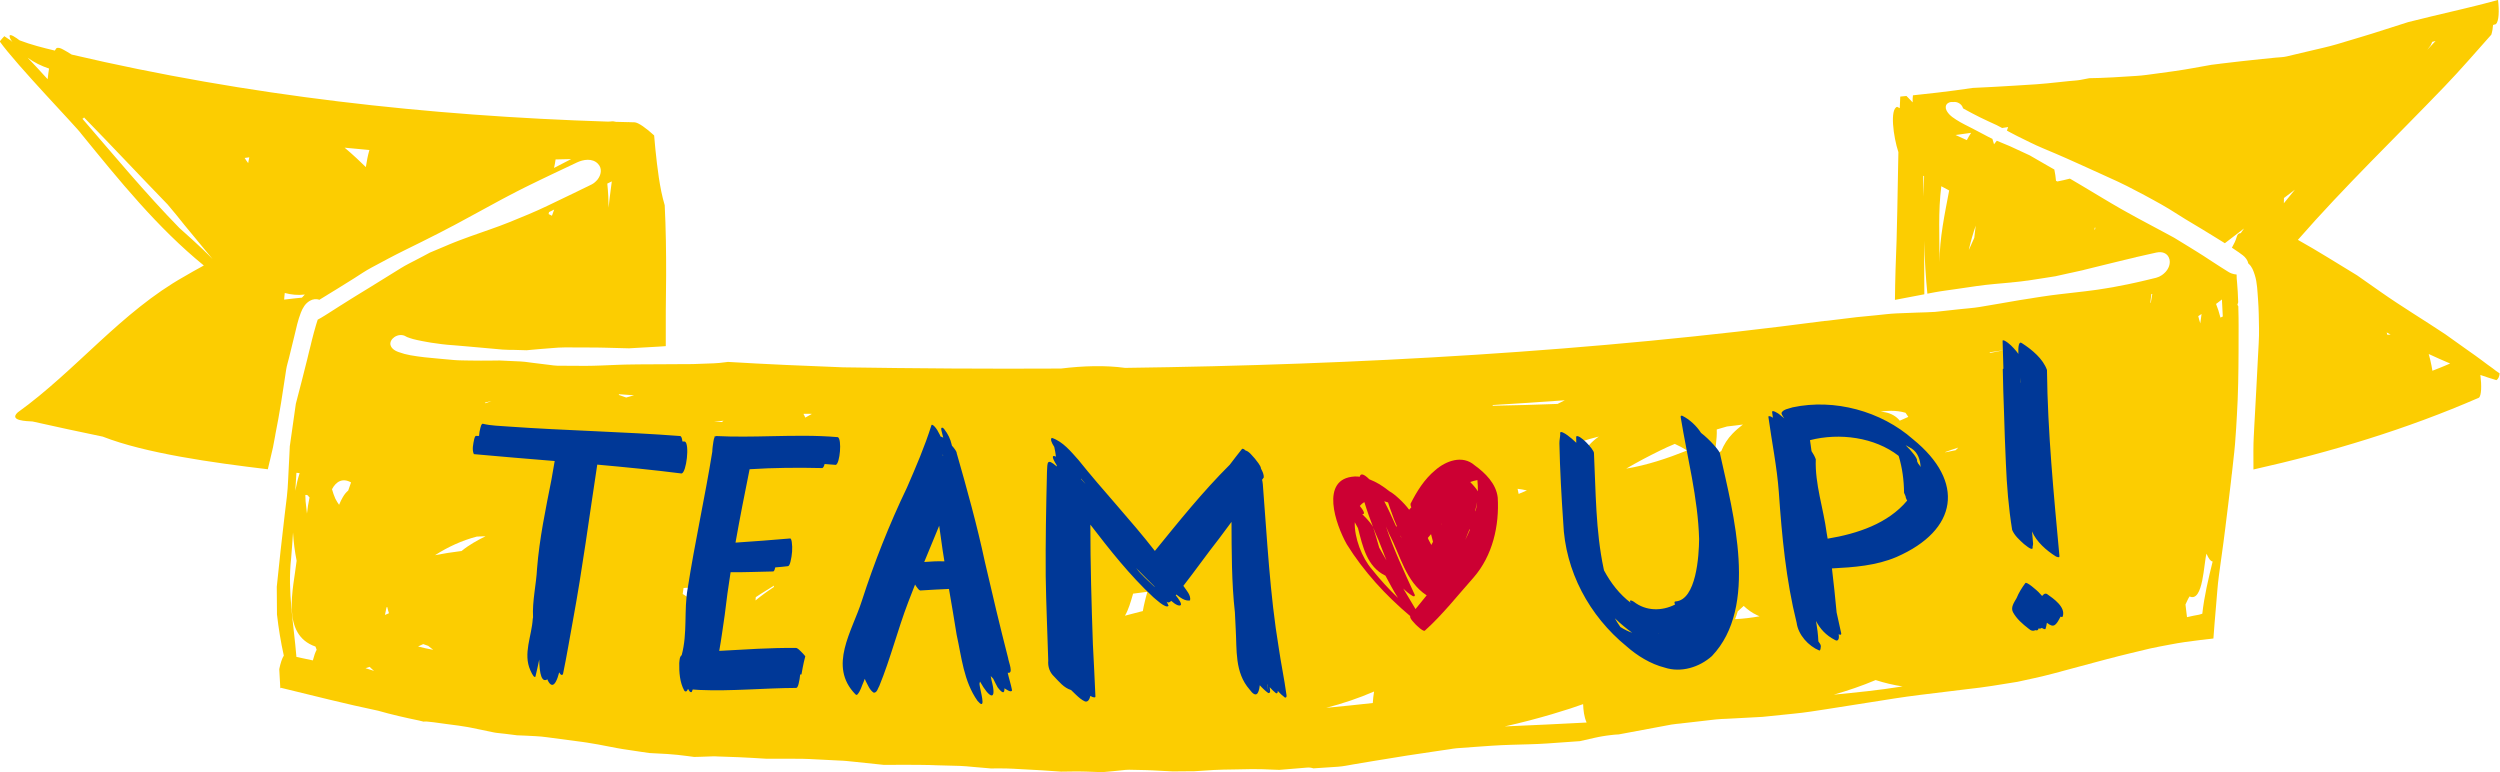 <?xml version="1.0" encoding="UTF-8"?>
<!DOCTYPE svg PUBLIC '-//W3C//DTD SVG 1.0//EN'
          'http://www.w3.org/TR/2001/REC-SVG-20010904/DTD/svg10.dtd'>
<svg height="152.4" preserveAspectRatio="xMidYMid meet" version="1.0" viewBox="0.3 0.2 493.3 152.4" width="493.3" xmlns="http://www.w3.org/2000/svg" xmlns:xlink="http://www.w3.org/1999/xlink" zoomAndPan="magnify"
><g id="change1_1"
  ><path d="M411.13,53.6L411.13,53.6c-0.03,0.01-0.07,0.02-0.1,0.03C411.06,53.62,411.1,53.61,411.13,53.6z M493.53,73.88c-0.07,0.63-0.26,1.11-0.64,1.33c-1.06-0.31-2.11-0.66-3.16-1.02c0.26,2.03,0.22,4.11-0.3,4.49 c-14.3,6.23-29.28,10.75-44.48,14.16c-0.01-1.23-0.01-2.46-0.01-3.7c0-0.5,0.01-1,0.02-1.5c0.01-0.41,0.02-0.82,0.05-1.23 c0.03-0.86,0.08-1.72,0.13-2.58c0.02-0.28,0.03-0.56,0.05-0.84c0.2-4.04,0.46-8.08,0.64-12.13c0.09-1.96,0.26-3.94,0.22-5.9 c-0.03-1.88-0.05-3.76-0.19-5.64c-0.13-1.6-0.15-3.32-0.65-4.87c-0.27-0.82-0.52-1.59-1.18-2.18c-0.03-0.02-0.05-0.05-0.08-0.06 c-0.13-0.65-0.58-1.25-1.1-1.64c-0.3-0.23-0.59-0.45-0.9-0.66c0.01,0.01,0.02,0.02,0.02,0.02c-0.42-0.29-0.84-0.58-1.27-0.86 c0.39-0.7,0.76-1.4,0.96-2.16c0.14-0.53,0.42-0.71,0.78-0.7c0.22-0.31,0.44-0.62,0.66-0.93c-1.27,0.95-2.52,1.94-3.79,2.91 c-1.47-0.93-2.97-1.82-4.45-2.74c-1.11-0.69-2.26-1.33-3.38-2.03c-1.06-0.66-2.12-1.33-3.18-1.99c-1.05-0.66-2.15-1.23-3.23-1.84 c-1.1-0.62-2.23-1.2-3.36-1.79c-1.14-0.59-2.27-1.2-3.44-1.73c-0.14-0.06-0.27-0.13-0.41-0.19c-0.29-0.13-0.57-0.26-0.86-0.39 c-0.3-0.14-0.61-0.27-0.92-0.42c-0.42-0.19-0.83-0.38-1.25-0.57c-0.36-0.16-0.71-0.32-1.07-0.49c-0.09-0.03-0.17-0.07-0.26-0.11 c-0.54-0.25-1.07-0.49-1.6-0.73c-0.63-0.29-1.27-0.58-1.91-0.86c-0.7-0.31-1.39-0.63-2.1-0.94c-1.37-0.62-2.78-1.19-4.16-1.78 c-0.14-0.06-0.28-0.12-0.42-0.18c-0.33-0.14-0.66-0.29-0.98-0.43c-0.07-0.03-0.14-0.06-0.21-0.09c-0.1-0.05-0.19-0.09-0.29-0.14 c-0.3-0.14-0.59-0.28-0.89-0.42c-0.86-0.43-1.74-0.84-2.6-1.28c-0.26-0.13-0.53-0.27-0.79-0.41c-0.32-0.17-0.65-0.34-0.97-0.51 c0,0,0.01,0,0.01-0.01c-0.1-0.05-0.19-0.1-0.29-0.15c0.09-0.24,0.17-0.47,0.25-0.7c-0.39,0.07-0.79,0.13-1.19,0.19 c-0.35-0.19-0.7-0.39-1.06-0.56c-1.09-0.5-2.19-1-3.27-1.53c-1.07-0.53-2.11-1.08-3.16-1.66c-0.07-0.05-0.15-0.09-0.23-0.14 c-0.02-0.07-0.04-0.14-0.07-0.22c-0.29-0.67-1.07-1.11-1.79-1.02c-0.03,0.01-0.07,0.01-0.1,0.01c-0.34-0.04-0.68,0-0.97,0.19 c-0.03,0.02-0.05,0.03-0.08,0.05c-0.43,0.3-0.49,0.87-0.28,1.33c0.04,0.09,0.09,0.18,0.14,0.27c0.26,0.44,0.64,0.81,1.06,1.13 c0.23,0.18,0.49,0.35,0.73,0.5c1.07,0.7,2.26,1.24,3.39,1.83c0.02,0.01,0.05,0.03,0.07,0.04c0.32,0.17,0.63,0.33,0.95,0.5 c0.39,0.21,0.79,0.41,1.18,0.62c0.53,0.27,1.03,0.57,1.57,0.8c0.11,0.33,0.22,0.69,0.32,1.07c0.17-0.24,0.35-0.47,0.55-0.7 c0.39,0.17,0.78,0.33,1.17,0.49c0.43,0.18,0.87,0.36,1.3,0.54c0.08,0.03,0.15,0.06,0.23,0.1c1.27,0.59,2.54,1.18,3.8,1.76 c0.14,0.08,0.29,0.17,0.43,0.25c1.06,0.61,2.12,1.22,3.17,1.83c0.42,0.23,0.83,0.47,1.25,0.71c0.15,0.74,0.27,1.48,0.33,2.23 c0.09,0.05,0.18,0.09,0.27,0.13c0.83-0.16,1.65-0.35,2.46-0.56c0.03,0.02,0.06,0.03,0.09,0.05v-0.01c0.81,0.47,1.6,0.94,2.4,1.42 c1.34,0.79,2.66,1.59,3.99,2.39c0.57,0.35,1.15,0.69,1.73,1.03c0.58,0.34,1.16,0.68,1.74,1.01c0.41,0.23,0.81,0.46,1.21,0.68 c0.29,0.16,0.58,0.33,0.87,0.48c0.49,0.27,0.98,0.54,1.47,0.81c1.82,0.99,3.64,1.95,5.47,2.93c0.53,0.29,1.06,0.57,1.59,0.86 c0.14,0.09,0.27,0.17,0.41,0.25c0.7,0.43,1.4,0.86,2.11,1.29c0.21,0.13,0.42,0.26,0.62,0.38c0.46,0.27,0.91,0.56,1.37,0.85 c0.45,0.28,0.9,0.57,1.35,0.85c0.13,0.08,0.25,0.17,0.38,0.25c0.27,0.18,0.55,0.35,0.82,0.54c0.7,0.45,1.39,0.9,2.09,1.35 c0.06,0.03,0.11,0.07,0.17,0.11c0.02,0.01,0.05,0.02,0.07,0.04c0.33,0.21,0.65,0.42,0.98,0.62c0.07,0.05,0.14,0.09,0.21,0.13 c0.06,0.03,0.12,0.07,0.18,0.11c0.08,0.05,0.16,0.1,0.25,0.14c0.11,0.06,0.23,0.11,0.35,0.15c0.31,0.11,0.65,0.19,0.99,0.21 c-0.02,0.53,0.04,1.06,0.09,1.6c0.03,0.59,0.09,1.18,0.13,1.78c0.04,0.7,0.07,1.39,0.09,2.09c-0.05,0.16-0.1,0.33-0.15,0.5 c0.06,0.1,0.11,0.2,0.17,0.3c0.02,0.75,0.03,1.5,0.05,2.25c0.01,0.57,0.01,1.14,0.01,1.71c0.01,1.65,0,3.31-0.01,4.96 c-0.02,4.22-0.07,8.45-0.33,12.67c-0.05,0.81-0.09,1.6-0.14,2.41c0,0.01,0,0.02,0,0.02c-0.01,0.09-0.01,0.18-0.02,0.27 c-0.01,0.09-0.01,0.18-0.02,0.26c-0.01,0.11-0.01,0.21-0.02,0.32c-0.02,0.29-0.03,0.57-0.06,0.86c0,0.03,0,0.06-0.01,0.09 c0,0.05-0.01,0.1-0.01,0.15c-0.01,0.11-0.01,0.22-0.02,0.32c0,0.03,0,0.06-0.01,0.09c0,0.01,0,0.01,0,0.02 c-0.01,0.14-0.02,0.28-0.03,0.42c-0.01,0.14-0.02,0.29-0.03,0.42c-0.04,0.52-0.09,1.04-0.15,1.56c-0.04,0.36-0.08,0.71-0.12,1.07 c-0.07,0.64-0.14,1.29-0.21,1.92c-0.05,0.45-0.1,0.9-0.15,1.35h-0.01c-0.06,0.55-0.12,1.1-0.18,1.64c-0.17,1.45-0.34,2.88-0.52,4.32 c-0.17,1.4-0.34,2.8-0.52,4.21c0,0.04-0.01,0.07-0.01,0.11c-0.13,1.05-0.26,2.08-0.4,3.12c-0.29,2.19-0.6,4.37-0.9,6.56 c-0.28,2.04-0.39,4.1-0.58,6.15c-0.19,2.1-0.35,4.2-0.51,6.3c-0.01,0-0.02,0-0.02,0c-0.39,0.05-0.78,0.09-1.18,0.14 c-0.01,0-0.02,0-0.02,0c-0.19,0.02-0.38,0.05-0.57,0.07c-0.19,0.02-0.38,0.04-0.57,0.07v-0.01c-2.12,0.25-4.24,0.54-6.33,0.95 c-1.24,0.25-2.51,0.45-3.76,0.74c-0.01,0-0.02,0-0.03,0.01c-0.09,0.02-0.17,0.04-0.26,0.06c-1.25,0.3-2.5,0.6-3.75,0.9 c-0.72,0.17-1.43,0.35-2.15,0.53c-0.01-0.01-0.01,0-0.01,0c-0.71,0.19-1.42,0.37-2.13,0.56v-0.01c-0.99,0.26-1.98,0.53-2.96,0.79 c-2.63,0.71-5.25,1.42-7.89,2.12c-2.41,0.65-4.85,1.14-7.29,1.68c0.07-0.02,0.15-0.03,0.22-0.05c-1.64,0.26-3.28,0.53-4.93,0.79 c-1.65,0.27-3.31,0.46-4.96,0.65c-3.16,0.38-6.33,0.77-9.49,1.16c-3.17,0.39-6.33,0.91-9.48,1.41c-2.99,0.48-5.97,0.95-8.96,1.41 c0.13-0.02,0.26-0.04,0.39-0.06c-1.11,0.17-2.23,0.34-3.35,0.51c-1.11,0.17-2.22,0.3-3.34,0.41c-2.04,0.21-4.1,0.42-6.14,0.63 c-1.54,0.09-3.08,0.17-4.63,0.25c-0.7,0.04-1.4,0.07-2.1,0.11c-0.13,0.01-0.25,0.02-0.38,0.02c-0.63,0.03-1.28,0.04-1.92,0.11 c-0.1,0.01-0.2,0.02-0.3,0.03c-0.21,0.02-0.42,0.05-0.63,0.07c-1.18,0.14-2.36,0.27-3.55,0.41c-0.83,0.09-1.64,0.19-2.47,0.28 c-0.01,0.01-0.02,0.01-0.02,0.01c-0.33,0.04-0.66,0.06-1,0.1c-0.34,0.03-0.67,0.07-0.99,0.13c-3.44,0.65-6.89,1.29-10.33,1.93 c-0.01,0-0.02,0.01-0.03,0.01c-0.27,0.01-0.55,0.02-0.82,0.05c-0.28,0.02-0.55,0.05-0.83,0.09c-0.26,0.03-0.51,0.06-0.78,0.1 c-0.23,0.03-0.47,0.07-0.71,0.11c-0.04,0.01-0.09,0.02-0.13,0.02c-0.24,0.04-0.47,0.09-0.71,0.13c-0.25,0.05-0.51,0.1-0.76,0.16 c-0.99,0.22-1.98,0.44-2.96,0.67c-2.16,0.15-4.32,0.3-6.49,0.46c-2.34,0.16-4.69,0.18-7.04,0.26c-1.33,0.05-2.66,0.09-3.98,0.19 c-1.13,0.08-2.27,0.16-3.4,0.24c-1.14,0.08-2.27,0.16-3.4,0.25c-0.49,0.03-0.99,0.14-1.47,0.21c-0.49,0.07-0.98,0.14-1.47,0.21 c-4.55,0.65-9.08,1.36-13.6,2.12c-1.25,0.21-2.5,0.42-3.75,0.63c-1.05,0.18-2.1,0.41-3.15,0.48c-1.61,0.11-3.22,0.22-4.83,0.32 c-0.42-0.14-0.86-0.19-1.27-0.15c-0.72,0.06-1.43,0.12-2.16,0.18c-1.1,0.09-2.19,0.18-3.3,0.27c-0.38-0.01-0.75-0.03-1.13-0.04 c-1.41-0.06-2.82-0.13-4.23-0.11c-1.24,0.02-2.48,0.03-3.73,0.07c-1.26,0.03-2.54,0.02-3.79,0.1c-1.3,0.09-2.6,0.17-3.9,0.25 c-0.96,0.01-1.92,0.02-2.88,0.02c-0.48,0-0.97,0.03-1.44,0.01c-0.39-0.02-0.78-0.05-1.17-0.06c-0.87-0.05-1.75-0.1-2.62-0.14 c-0.87-0.05-1.74-0.06-2.61-0.08c-0.49-0.01-0.97-0.02-1.45-0.03c-0.45-0.01-0.9-0.03-1.35,0.01c-0.83,0.09-1.66,0.18-2.5,0.26 c-0.7,0.07-1.41,0.14-2.11,0.19c-0.22-0.01-0.44-0.02-0.66-0.02c-1.72-0.06-3.45-0.14-5.18-0.11c-0.77,0.01-1.54,0.02-2.31,0.03 c-1.25-0.1-2.49-0.19-3.74-0.26c-1.87-0.1-3.75-0.21-5.63-0.31c-0.98-0.06-1.95-0.07-2.94-0.07c-0.51,0-1.03,0.01-1.55,0.01 c-0.22-0.02-0.45-0.03-0.67-0.06c-0.97-0.08-1.94-0.17-2.91-0.25c-0.81-0.07-1.63-0.17-2.44-0.19c-1.62-0.05-3.23-0.09-4.84-0.13 c-0.01,0-0.02,0-0.02,0c-0.06,0-0.13-0.01-0.19-0.01c-0.01,0-0.01,0-0.01,0c-0.17-0.01-0.33-0.01-0.49-0.02c-0.02,0-0.03,0-0.05,0 c-0.03,0-0.07,0-0.1,0c-0.03-0.01-0.05-0.01-0.07-0.01c-3.12-0.07-6.24-0.04-9.37-0.04c-1.94-0.21-3.88-0.41-5.82-0.61 c-0.49-0.05-0.98-0.1-1.47-0.15c-0.49-0.05-0.98-0.07-1.47-0.09c-0.98-0.05-1.96-0.1-2.95-0.15c-0.98-0.05-1.96-0.1-2.95-0.15 c-0.93-0.05-1.87-0.05-2.8-0.05c-1.91,0-3.83-0.01-5.75-0.01c-1.8-0.1-3.6-0.23-5.4-0.3c-0.86-0.03-1.71-0.06-2.56-0.09 c-0.49-0.02-0.98-0.03-1.47-0.05c-0.32-0.01-0.65-0.04-0.98-0.03c-0.85,0.03-1.69,0.06-2.53,0.09c-0.42,0.02-0.83,0.02-1.24,0.03 c-0.42-0.05-0.85-0.11-1.27-0.17c-1.33-0.17-2.65-0.33-3.99-0.41c-0.01,0-0.02,0-0.02,0c-1.18-0.06-2.35-0.13-3.53-0.19 c-0.53-0.07-1.07-0.15-1.6-0.23c-1.22-0.17-2.44-0.35-3.66-0.55c-0.41-0.07-0.81-0.14-1.22-0.21c-0.49-0.09-0.97-0.18-1.46-0.28 c-1.48-0.29-2.96-0.58-4.45-0.8c-0.27-0.05-0.55-0.09-0.83-0.12c-2.34-0.31-4.68-0.62-7.02-0.93c-0.74-0.1-1.48-0.17-2.22-0.21 c-0.73-0.05-1.46-0.09-2.19-0.11c-0.01,0-0.01,0-0.02,0c-0.49-0.02-0.98-0.04-1.47-0.06c-0.39-0.05-0.79-0.1-1.19-0.15 c-0.41-0.05-0.81-0.1-1.21-0.15c-0.53-0.07-1.09-0.1-1.62-0.18c-0.1-0.01-0.19-0.02-0.28-0.04c-0.1-0.01-0.19-0.03-0.28-0.05 c-1.52-0.33-3.05-0.65-4.59-0.95c-0.2-0.04-0.39-0.07-0.59-0.11c-0.59-0.11-1.18-0.2-1.78-0.28c-0.79-0.11-1.57-0.21-2.36-0.31 c-0.85-0.12-1.7-0.24-2.55-0.35c-0.45-0.06-0.88-0.11-1.32-0.14c-0.15-0.02-0.31-0.02-0.46-0.01c-0.06,0.01-0.13,0.02-0.19,0.03 c-0.31-0.08-0.62-0.15-0.94-0.23c-2.71-0.56-5.4-1.17-8.05-1.93c-6.43-1.34-12.79-2.98-19.16-4.52c-0.05,0.05-0.09,0.09-0.13,0.11 c-0.02-0.37-0.04-0.74-0.06-1.1c-0.05-0.9-0.1-1.79-0.15-2.69c0.23-1.13,0.56-2.18,0.9-2.67c-0.6-2.69-1.04-5.4-1.35-8.12 c0-0.01,0-0.01,0-0.02c-0.02-1.82-0.03-3.63-0.04-5.45c0.5-4.76,0.99-9.52,1.57-14.27c0.14-1.16,0.29-2.32,0.42-3.48 c0.14-1.11,0.19-2.21,0.25-3.32c0.03-0.54,0.06-1.08,0.08-1.62c0.02-0.34,0.03-0.67,0.05-1.01c0.03-0.51,0.05-1.03,0.08-1.54 c0.04-0.75,0.08-1.51,0.11-2.27c0-0.09,0.01-0.17,0.01-0.25c0-0.01,0-0.02,0-0.02l0.01-0.01c0.39-2.76,0.78-5.54,1.18-8.31 c0.77-2.96,1.55-5.93,2.28-8.91c0.09-0.35,0.17-0.7,0.25-1.05c0.05-0.19,0.09-0.38,0.14-0.57c0.02-0.07,0.04-0.15,0.06-0.23 c0.01-0.01,0.01-0.02,0.01-0.03c0.03-0.13,0.06-0.25,0.09-0.37c0.02-0.08,0.04-0.15,0.06-0.23c0.01-0.04,0.02-0.09,0.03-0.13 c0.01-0.02,0.01-0.05,0.02-0.07c0-0.02,0.01-0.03,0.01-0.05c0.02-0.05,0.03-0.1,0.04-0.16c0.01-0.02,0.01-0.03,0.01-0.05 c0.01-0.04,0.02-0.08,0.03-0.13c0.05-0.21,0.1-0.41,0.15-0.61v-0.01c0.05-0.18,0.09-0.35,0.14-0.53v-0.01 c0.07-0.29,0.15-0.58,0.23-0.87c0.01-0.04,0.02-0.08,0.03-0.12c0.02-0.09,0.05-0.18,0.08-0.27c0.03-0.1,0.05-0.19,0.08-0.29 c0.03-0.09,0.05-0.18,0.08-0.27c0.02-0.09,0.05-0.18,0.07-0.27c0.03-0.1,0.06-0.2,0.09-0.3c0.01-0.04,0.02-0.07,0.03-0.11 c0.09-0.31,0.19-0.63,0.3-0.95v-0.01c0.45-0.23,0.88-0.49,1.31-0.76c0,0,0,0,0.01,0c0.14-0.09,0.28-0.18,0.42-0.27h0.01 c0.94-0.59,1.86-1.19,2.8-1.79h0.01c0.73-0.47,1.46-0.93,2.19-1.38c0.02-0.01,0.05-0.02,0.07-0.04c0.23-0.14,0.46-0.29,0.69-0.43 c0.98-0.62,1.98-1.22,2.97-1.82c1.99-1.21,3.96-2.46,5.94-3.68c1.01-0.63,2.08-1.14,3.12-1.69c0.43-0.23,0.87-0.45,1.3-0.68 c0.43-0.23,0.86-0.46,1.29-0.69c0.97-0.41,1.94-0.81,2.9-1.22c0.34-0.14,0.67-0.29,1.01-0.43c0.34-0.14,0.67-0.27,1.01-0.41 c0.34-0.13,0.67-0.26,1.01-0.39c0.67-0.26,1.35-0.5,2.03-0.75c2.59-0.94,5.24-1.79,7.8-2.83c2.48-1.01,4.96-2.01,7.37-3.17 c0.26-0.12,0.51-0.25,0.77-0.37c0.45-0.21,0.89-0.43,1.33-0.64c0.45-0.21,0.89-0.42,1.33-0.64c0.77-0.37,1.54-0.74,2.31-1.11 c0.36-0.18,0.72-0.35,1.08-0.53c0.31-0.15,0.62-0.3,0.93-0.45c0.06-0.02,0.11-0.05,0.17-0.08c0.28-0.14,0.57-0.28,0.85-0.42h0.01 c0.07-0.04,0.15-0.08,0.22-0.13c0.05-0.02,0.09-0.05,0.14-0.09c0.03-0.02,0.06-0.04,0.09-0.06c0.03-0.02,0.06-0.04,0.09-0.07 c0.05-0.04,0.1-0.09,0.15-0.13c0.01-0.01,0.02-0.01,0.03-0.02c0.05-0.05,0.09-0.09,0.13-0.13c0.05-0.04,0.09-0.08,0.13-0.13 c0.02-0.02,0.04-0.04,0.06-0.06c0.03-0.04,0.07-0.07,0.1-0.11c0-0.01,0-0.01,0.01-0.01c0.73-0.92,1.01-2.19,0.13-3.13 c-1.11-1.18-2.91-0.88-4.21-0.26c-0.02,0.01-0.03,0.02-0.06,0.02c0.02-0.01,0.03-0.01,0.04-0.01c-0.03,0.02-0.07,0.03-0.1,0.05 c-1.55,0.73-3.1,1.46-4.65,2.2c-0.79,0.37-1.58,0.75-2.36,1.13c-0.66,0.32-1.33,0.64-1.99,0.97c-0.37,0.18-0.73,0.36-1.1,0.54 c-0.56,0.27-1.13,0.56-1.68,0.85c-0.56,0.29-1.12,0.58-1.67,0.87c-0.46,0.24-0.92,0.49-1.38,0.73c-2.19,1.17-4.36,2.38-6.55,3.56 c-0.73,0.39-1.45,0.79-2.18,1.18c-0.29,0.16-0.57,0.31-0.86,0.46c0.03-0.02,0.07-0.04,0.1-0.06c-0.87,0.47-1.75,0.93-2.64,1.38 c-2.3,1.18-4.61,2.32-6.93,3.46c-2.18,1.07-4.31,2.23-6.44,3.37c-1.19,0.63-2.31,1.4-3.44,2.12c-1.12,0.7-2.24,1.4-3.37,2.1 c-0.65,0.4-1.3,0.8-1.95,1.19c0.01,0,0.01,0,0.01,0c-0.53,0.32-1.06,0.65-1.58,0.97h-0.01c-0.6-0.23-1.28-0.14-1.85,0.19 c-0.92,0.52-1.43,1.41-1.8,2.36c-0.57,1.47-0.91,3.03-1.27,4.57c-0.35,1.46-0.71,2.91-1.07,4.37c-0.18,0.73-0.42,1.47-0.54,2.21 c-0.07,0.42-0.13,0.83-0.19,1.26c-0.06,0.37-0.11,0.74-0.17,1.11c-0.22,1.42-0.44,2.84-0.66,4.27c-0.33,2.11-0.73,4.21-1.14,6.31 h0.01c-0.09,0.46-0.18,0.92-0.26,1.38c-0.07,0.37-0.14,0.74-0.21,1.11c-0.22,0.91-0.43,1.83-0.64,2.75h-0.01 c-0.02,0.12-0.05,0.23-0.08,0.35c-0.09,0.4-0.19,0.8-0.28,1.2c-10.9-1.3-24.15-3.15-32.57-6.44c-4.63-0.95-9.25-1.96-13.86-2.99 c-1.1-0.07-4.74-0.11-2.92-1.79c11.52-8.28,20.4-19.82,32.91-26.84c0.96-0.55,2.29-1.34,3.81-2.15 c-9.18-7.47-16.74-16.85-24.19-25.99C15.62,25.49,3.6,13.08,0.25,8.38c0.14-0.17,0.27-0.34,0.41-0.5C0.82,7.7,0.99,7.51,1.15,7.34 c0.38,0.24,0.82,0.54,1.34,0.9c0.09,0.09,0.19,0.18,0.27,0.28C2.51,8.19,2.29,7.83,2.21,7.46c-0.22-0.92,1.43,0.3,1.95,0.7 c2.24,0.86,4.6,1.46,6.96,2.02c0.1-0.18,0.22-0.34,0.35-0.5c0.62-0.22,1.49,0.43,2.04,0.72c0.32,0.18,0.63,0.37,0.94,0.57 c34.7,8.13,70.29,12.1,105.87,13.23c0.16-0.01,0.31-0.02,0.47-0.03c0.38-0.06,0.73-0.02,1.05,0.07c0.79,0.02,1.59,0.05,2.39,0.06 c0.07-0.03,0.18-0.02,0.29,0.01c0.31,0.01,0.63,0.02,0.95,0.02c0.76,0.01,2.36,1.17,3.9,2.59c0,0.02,0.01,0.05,0.01,0.07 c0.07,0.82,0.14,1.63,0.22,2.44c0.01,0.1,0.02,0.2,0.03,0.3c0.1,0.92,0.19,1.83,0.3,2.74c0.22,1.86,0.49,3.72,0.86,5.55 c0.18,0.91,0.42,1.8,0.67,2.68c0.23,4.61,0.29,9.24,0.28,13.85c-0.05,4.72-0.1,9.36-0.07,13.95c-0.5,0.03-0.99,0.07-1.48,0.1 c-1.87,0.11-3.74,0.21-5.62,0.32c-0.03,0-0.06,0.01-0.09,0.01c-0.02,0-0.04,0-0.06,0c-1.67-0.05-3.33-0.09-5-0.13 c-0.37-0.01-0.74-0.02-1.1-0.02c-0.45-0.01-0.9-0.01-1.35-0.01c-0.74-0.01-1.48-0.01-2.22-0.01c-0.08,0-0.15,0-0.23,0 c-0.9,0-1.8-0.01-2.7-0.01c-0.9-0.01-1.78,0.07-2.67,0.14c-1.65,0.12-3.3,0.27-4.95,0.42h-0.01c-0.82-0.02-1.62-0.05-2.44-0.07 c-0.75-0.02-1.51,0.01-2.26-0.06h-0.01c-1.6-0.14-3.2-0.29-4.79-0.43c-0.82-0.07-1.64-0.14-2.47-0.22 c-0.82-0.07-1.64-0.14-2.46-0.21h-0.01c-0.75-0.06-1.51-0.1-2.26-0.21c-0.53-0.07-1.06-0.15-1.59-0.22 c-0.17-0.02-0.34-0.05-0.51-0.07c-0.27-0.05-0.54-0.1-0.81-0.14c-0.65-0.12-1.3-0.23-1.95-0.38c-0.27-0.06-0.55-0.13-0.83-0.2 c-0.4-0.11-0.79-0.25-1.17-0.39c-0.06-0.03-0.11-0.06-0.17-0.09v0.01l-0.01-0.01l-0.01-0.01h-0.01l-0.01-0.01 c-0.71-0.45-1.62-0.36-2.31,0.12c-0.53,0.37-0.91,0.98-0.75,1.6h0.01c0.03,0.1,0.07,0.21,0.13,0.31c0.07,0.13,0.17,0.25,0.28,0.36 c0.32,0.32,0.75,0.53,1.18,0.68c0.76,0.28,1.54,0.49,2.34,0.63c1.85,0.33,3.74,0.51,5.6,0.67c1,0.09,1.99,0.18,2.99,0.27 c1.03,0.09,2.07,0.07,3.11,0.1c0.73,0.02,1.46,0.02,2.19,0.02c0.65,0,1.3-0.01,1.95-0.01c0.58-0.01,1.15-0.01,1.72-0.02 c1.07,0.05,2.15,0.1,3.23,0.15c0.62,0.03,1.24,0.04,1.85,0.12c0.48,0.06,0.97,0.13,1.45,0.19c1.08,0.14,2.16,0.27,3.25,0.4 c0.58,0.07,1.17,0.17,1.75,0.18c0.51,0,1.03,0,1.55,0c1.22,0.01,2.44,0.02,3.66,0.02c0.41,0,0.82-0.01,1.23-0.01 c0.14,0,0.27,0,0.41-0.01c0.03,0,0.06,0,0.09,0c0.52-0.01,1.04-0.02,1.56-0.05c0.41-0.02,0.82-0.03,1.23-0.05 c0.41-0.02,0.82-0.03,1.23-0.05c0.33-0.02,0.66-0.03,1-0.04c0.31-0.01,0.62-0.02,0.93-0.03c0.26-0.01,0.52-0.02,0.78-0.02 c0.49-0.02,0.98-0.02,1.47-0.02c0.09-0.01,0.18-0.01,0.27-0.01c2.57-0.01,5.15-0.02,7.72-0.04c0.37-0.01,0.73-0.01,1.1-0.01 c0.88,0.01,1.76,0.01,2.64-0.02c1.29-0.05,2.57-0.1,3.86-0.14c0.77-0.03,1.5-0.1,2.26-0.21c0.19-0.02,0.37-0.05,0.56-0.07 c7.57,0.46,15.14,0.78,22.71,1.07c14.32,0.22,28.66,0.32,43,0.24c4.43-0.54,8.77-0.66,12.66-0.13c46.11-0.61,92.2-3.2,137.91-9.25 c0.21-0.01,0.42-0.02,0.63-0.05c1.94-0.23,3.88-0.47,5.83-0.71c1.26-0.12,2.52-0.25,3.79-0.37c1.33-0.13,2.67-0.31,4-0.37 c1.37-0.05,2.74-0.1,4.11-0.16c1.19-0.05,2.4-0.05,3.59-0.14c0.02,0,0.04-0.01,0.06-0.01c0.16-0.01,0.32-0.03,0.47-0.05 c1.4-0.15,2.8-0.3,4.2-0.46c1.36-0.15,2.75-0.23,4.1-0.46c1.31-0.23,2.62-0.45,3.94-0.67c0.48-0.09,0.96-0.17,1.44-0.25 c0.83-0.14,1.66-0.29,2.5-0.43c0.32-0.05,0.65-0.1,0.97-0.15c0.25-0.04,0.51-0.08,0.76-0.12c0.07-0.01,0.14-0.02,0.21-0.03 c0.27-0.04,0.53-0.09,0.8-0.13c0.06-0.01,0.11-0.02,0.17-0.03c0.32-0.05,0.64-0.1,0.97-0.15c0.18-0.03,0.35-0.06,0.53-0.08 c1.11-0.17,2.22-0.32,3.34-0.45c1.7-0.19,3.4-0.38,5.11-0.59c0.57-0.07,1.13-0.15,1.7-0.22c0.2-0.03,0.4-0.05,0.6-0.08 c0.11-0.01,0.22-0.03,0.33-0.05c0.09-0.01,0.18-0.02,0.26-0.04c0.36-0.05,0.72-0.1,1.08-0.17c0.45-0.07,0.9-0.14,1.34-0.22 c0.1-0.02,0.2-0.03,0.3-0.05h0.01c0.01,0,0.02,0,0.03-0.01c0.01,0,0.02-0.01,0.03-0.01h0.01c0.01,0,0.01,0,0.01,0 c0.01,0,0.01,0,0.02-0.01c0,0,0,0,0.01,0h0.01c0.01,0,0.01-0.01,0.01-0.01v0.01c0.01,0,0.01,0,0.01,0h0.01v-0.01 c0.01,0,0.01,0,0.02,0c0.88-0.16,1.76-0.33,2.63-0.51c0.45-0.09,0.9-0.18,1.34-0.29c0.03-0.01,0.06-0.01,0.1-0.02 c0.35-0.08,0.7-0.16,1.06-0.24c0.33-0.07,0.65-0.15,0.98-0.23c0.71-0.17,1.41-0.34,2.11-0.51c0.4-0.1,0.79-0.28,1.15-0.53 c0.26-0.18,0.5-0.39,0.71-0.62c0.06-0.07,0.13-0.14,0.18-0.22c0.06-0.07,0.11-0.15,0.16-0.22c0.05-0.08,0.1-0.16,0.14-0.24 c0.05-0.09,0.09-0.17,0.13-0.26c0.03-0.08,0.06-0.16,0.09-0.25c0.03-0.09,0.05-0.18,0.07-0.26c0.03-0.18,0.06-0.36,0.06-0.55 c0-0.32-0.07-0.63-0.21-0.9v-0.01c-0.06-0.11-0.13-0.21-0.2-0.31c-0.04-0.05-0.08-0.09-0.13-0.14c-0.11-0.12-0.25-0.22-0.4-0.3 c-0.07-0.04-0.15-0.07-0.22-0.1c-0.01-0.01-0.02-0.01-0.03-0.01c-0.02-0.01-0.03-0.02-0.06-0.02c-0.05-0.02-0.09-0.03-0.13-0.04 c-0.01-0.01-0.01-0.01-0.02-0.01c-0.04-0.01-0.09-0.02-0.13-0.02c-0.07-0.01-0.13-0.02-0.2-0.03c-0.31-0.03-0.63,0-0.94,0.07 c-0.59,0.13-1.19,0.26-1.79,0.4c-0.56,0.13-1.12,0.25-1.67,0.38c-0.17,0.03-0.33,0.07-0.49,0.11c-0.01,0-0.01,0-0.01,0 c-0.02,0.01-0.04,0.01-0.06,0.02h-0.01c-0.01,0.01-0.02,0.01-0.03,0.01s-0.02,0.01-0.02,0.01c-0.01,0-0.01,0-0.01,0.01 c-0.01,0-0.03,0.01-0.04,0.01c-0.01,0-0.01,0-0.01,0c-0.01,0.01-0.02,0.01-0.03,0.01c-0.04,0.01-0.09,0.02-0.13,0.02 c-0.01,0.01-0.01,0.01-0.02,0.01h-0.01c-0.01,0-0.01,0-0.01,0l-0.01,0.01h-0.01c-0.3,0.07-0.59,0.14-0.89,0.21 c-0.34,0.08-0.67,0.16-1.01,0.24c-2.66,0.63-5.3,1.31-7.95,1.95c-0.06,0.02-0.11,0.03-0.17,0.05c-0.03,0.01-0.06,0.02-0.09,0.02 c-0.01,0-0.01,0-0.01,0c-0.01,0-0.01,0.01-0.02,0.01c-0.02,0-0.03,0.01-0.05,0.01c-0.05,0.01-0.11,0.03-0.16,0.04 c0.05-0.01,0.11-0.03,0.16-0.04c-0.8,0.17-1.59,0.35-2.39,0.53l0.01-0.01h-0.01v0.01h-0.01h-0.01c0,0,0,0-0.01,0 c-0.98,0.22-1.95,0.43-2.92,0.65c-0.67,0.1-1.34,0.21-2.02,0.32c-1.01,0.16-2.02,0.33-3.03,0.47c-0.18,0.03-0.35,0.06-0.53,0.08 v-0.01c-0.83,0.12-1.67,0.22-2.5,0.3c-0.18,0.02-0.37,0.03-0.55,0.05v0.01c-2.3,0.22-4.6,0.38-6.88,0.71 c-1.39,0.2-2.79,0.41-4.17,0.61c-1.39,0.21-2.8,0.37-4.17,0.63c-0.47,0.09-0.95,0.18-1.42,0.27c-0.31-3.06-0.53-6.71-0.65-10.53 c0.01,0.24,0.01,0.47,0.01,0.71c0.01,3.31,0.02,6.63,0.04,9.94c-1.9,0.36-3.81,0.73-5.72,1.09c-0.03,0.01-0.05,0.01-0.08,0.01 c0.02-2,0.06-4.01,0.12-6.01c0.34-7.69,0.39-15.43,0.56-23.14c-1.01-3.07-1.7-8.49-0.25-8.94c0.17,0.09,0.35,0.17,0.52,0.26 c0.03-0.76,0.06-1.52,0.1-2.28c0.07-0.01,0.13-0.01,0.2-0.02c0.34-0.03,0.67-0.06,1.02-0.1c0.3,0.28,0.56,0.57,0.63,0.64 c0.21,0.21,0.4,0.41,0.59,0.62c-0.01-0.51,0.01-0.99,0.06-1.39c1.6-0.17,3.2-0.35,4.81-0.53c2.34-0.26,4.67-0.6,7-0.93 c2.78-0.13,5.54-0.27,8.31-0.45c1.42-0.09,2.84-0.18,4.27-0.27c1.38-0.09,2.76-0.25,4.14-0.39c0.76-0.08,1.52-0.16,2.28-0.24 c0.75-0.08,1.54-0.1,2.28-0.24c0.58-0.11,1.15-0.22,1.72-0.33c0.7-0.02,1.4-0.03,2.1-0.05c1.75-0.05,3.5-0.17,5.25-0.28 c0.05-0.01,0.09-0.01,0.14-0.01c0.6-0.04,1.2-0.08,1.79-0.11c1.33-0.08,2.64-0.28,3.96-0.46c1-0.14,2-0.27,3-0.41 c0.21-0.03,0.42-0.06,0.63-0.09c2.42-0.33,4.82-0.82,7.22-1.23c0.57-0.07,1.14-0.14,1.7-0.21c0.01,0,0.01,0,0.02-0.01 c2.76-0.33,5.53-0.65,8.3-0.93c0.9-0.09,1.79-0.18,2.7-0.27c0.7-0.07,1.46-0.07,2.15-0.24c1.4-0.33,2.81-0.67,4.21-1h0.01 c0.23-0.05,0.45-0.11,0.68-0.16c1.62-0.39,3.26-0.74,4.87-1.21c0.52-0.15,1.04-0.31,1.56-0.46l0.01-0.01 c1.06-0.32,2.12-0.63,3.18-0.95c0.79-0.23,1.58-0.47,2.36-0.72c2.36-0.74,4.71-1.5,7.05-2.25c1.53-0.38,3.06-0.75,4.59-1.13 c2.03-0.49,4.07-0.98,6.11-1.45c0.06-0.01,0.11-0.03,0.17-0.04c0.45-0.1,0.9-0.21,1.35-0.33c0.45-0.11,0.9-0.22,1.35-0.33 c0.45-0.11,0.9-0.22,1.34-0.34c0.45-0.12,0.9-0.24,1.35-0.36v0.01c0.5-0.13,0.99-0.27,1.49-0.41c0.26,2.13,0.18,4.2-0.41,4.77 c-0.19,0.06-0.38,0.11-0.57,0.17c-0.04,0.66-0.15,1.3-0.34,1.91c-3.06,3.44-6.07,6.93-9.26,10.25 c-9.66,10.06-19.73,19.73-28.91,30.24c3.96,2.21,7.8,4.65,11.68,7c1.54,1.08,3.08,2.16,4.62,3.24c4.15,2.92,8.52,5.54,12.75,8.36 c1.57,1.13,3.14,2.24,4.72,3.36c0.18,0.13,0.36,0.25,0.54,0.38c0.03,0.02,0.06,0.05,0.1,0.07c0.19,0.14,0.39,0.27,0.58,0.41 c0.44,0.31,0.88,0.62,1.3,0.95c0.71,0.54,1.42,1.07,2.15,1.58C492.6,73.25,493.06,73.57,493.53,73.88z M479.26,10.02 c0.55-0.57,1.09-1.15,1.63-1.73c-0.23,0.06-0.45,0.12-0.68,0.17c-0.08,0.24-0.18,0.47-0.3,0.7C479.7,9.45,479.49,9.74,479.26,10.02z M379.96,34.98c-0.06-0.03-0.11-0.07-0.17-0.11c0.03,1.38,0.05,2.75,0.07,4.13C379.88,37.64,379.91,36.29,379.96,34.98z M120.13,36.43c0.17,1.58,0.25,3.27,0.26,4.75c0.04-0.48,0.27-2.62,0.63-5.19C120.72,36.15,120.43,36.29,120.13,36.43z M9.98,13.73 c-1.52-0.51-2.96-1.21-4.23-2.15c1.34,1.39,2.64,2.81,3.94,4.24c0.01-0.08,0.02-0.16,0.04-0.24C9.8,14.98,9.87,14.36,9.98,13.73z M42.24,51.31c-1.85-2.22-3.68-4.45-5.52-6.68c-1.08-1.38-2.21-2.74-3.35-4.09c-5.53-5.7-10.95-11.5-16.49-17.17 c-0.08,0.15-0.19,0.23-0.32,0.26c6.28,7.28,12.42,14.68,19.13,21.55C36.23,45.69,39.73,48.71,42.24,51.31z M49.49,31.24 c-0.3,0.04-0.61,0.08-0.92,0.13c0.22,0.35,0.45,0.69,0.7,1.01C49.33,32.02,49.41,31.64,49.49,31.24z M60.45,58.32 c-1.37,0.17-2.69,0.03-3.96-0.31c-0.05,0.47-0.11,0.93-0.12,1.31c1.17-0.15,2.34-0.27,3.51-0.39 C60.06,58.73,60.26,58.52,60.45,58.32z M73.19,29.8c-1.63-0.14-3.26-0.3-4.89-0.46c1.71,1.43,3.2,2.86,4.19,3.83 C72.66,32.02,72.87,30.9,73.19,29.8z M113,31.59c-1.02,0.03-2.04,0.06-3.07,0.07c-0.08,0.57-0.18,1.13-0.31,1.68 C110.75,32.76,111.87,32.17,113,31.59z M108.55,42.44c0.22,0.11,0.45,0.21,0.66,0.33c0.14-0.41,0.29-0.82,0.44-1.22 c-0.34,0.16-0.68,0.33-1.02,0.5C108.6,42.19,108.58,42.31,108.55,42.44z M60.57,97.87c-0.01,0.01-0.01,0.01-0.02,0.02 c0.02,0.41,0.03,0.82,0.05,1.23c0.08,0.81,0.17,1.61,0.27,2.42c0.11-1.07,0.29-2.14,0.51-3.18c-0.1-0.13-0.21-0.25-0.33-0.36 c0.05,0.03,0.09,0.06,0.14,0.1C61.02,97.9,60.81,97.82,60.57,97.87c-0.01,0-0.01,0-0.02,0c0,0,0,0.01,0,0.01 C60.56,97.88,60.57,97.88,60.57,97.87z M58.57,97.04c0.21-1.18,0.49-2.34,0.85-3.48c-0.21-0.02-0.42-0.05-0.63-0.07 C58.71,94.67,58.64,95.85,58.57,97.04z M62.78,128.42c-0.09-0.21-0.16-0.42-0.23-0.64c-6.88-2.37-4.34-11.44-3.72-16.93 c-0.36-1.83-0.61-3.7-0.71-5.57c-0.11,1.72-0.23,3.43-0.38,5.13c-0.73,6.53,0.52,12.94,1.05,19.41c1.08,0.23,2.16,0.46,3.24,0.69 C62.26,129.63,62.52,128.87,62.78,128.42z M69.57,95.39c-1.66-0.94-2.95-0.19-3.76,1.34c0.18,0.65,0.39,1.25,0.66,1.87 c0.24,0.45,0.47,0.84,0.74,1.21c0.21-0.53,0.46-1.04,0.74-1.52c0.32-0.54,0.63-0.94,1.06-1.29C69.19,96.47,69.37,95.93,69.57,95.39z M74.11,132.58c-0.3-0.25-0.59-0.51-0.87-0.8c-0.27,0.1-0.54,0.19-0.82,0.27C72.98,132.24,73.54,132.41,74.11,132.58z M77.05,121.2 c-0.14-0.41-0.25-0.82-0.34-1.23c-0.05,0.02-0.09,0.05-0.14,0.07c-0.09,0.5-0.19,1-0.31,1.5C76.52,121.43,76.79,121.31,77.05,121.2z M85.78,128.42c-0.34-0.25-0.67-0.51-0.99-0.78c-0.33-0.11-0.65-0.23-0.98-0.35c-0.34,0.16-0.68,0.32-1.02,0.47 C83.78,128.03,84.78,128.24,85.78,128.42z M96.11,106.01c-0.58,0.03-1.15,0.05-1.73,0.07c-2.94,0.77-5.69,2.04-8.24,3.67 c1.64-0.33,3.31-0.58,4.97-0.79c0.09-0.01,0.18-0.02,0.26-0.03C92.81,107.74,94.45,106.84,96.11,106.01z M97.28,79.32 c-0.44,0.11-0.88,0.23-1.32,0.33c0.06,0.04,0.11,0.08,0.16,0.12C96.5,79.61,96.89,79.47,97.28,79.32z M125.41,78.2 c-0.99-0.07-1.98-0.14-2.96-0.21c-0.02,0.04-0.04,0.09-0.06,0.13c0.49,0.17,0.98,0.34,1.47,0.52 C124.34,78.49,124.86,78.35,125.41,78.2z M137.33,116.1c-0.72,0.05-1.43,0.09-2.15,0.12c-0.01,0.05-0.01,0.09-0.02,0.13 c-0.04,0.35-0.09,0.7-0.15,1.05c0.59,0.36,1.17,0.75,1.73,1.16c0.09-0.46,0.19-0.91,0.29-1.36 C137.12,116.83,137.22,116.46,137.33,116.1z M143.06,83.21c-0.63,0.08-1.27,0.16-1.9,0.25c0.18,0,0.37-0.01,0.55-0.01 c0.35,0,0.7,0.01,1.05,0.02C142.85,83.38,142.95,83.3,143.06,83.21z M153.04,115.75c-0.86,0.52-1.71,1.05-2.56,1.59 c-0.35,0.23-0.7,0.46-1.05,0.69c-0.02,0.22-0.03,0.43-0.05,0.65c1.14-0.94,2.35-1.82,3.59-2.63 C153,115.94,153.02,115.85,153.04,115.75z M160.52,81.86c-0.36,0-0.72,0-1.08-0.01c-0.2,0-0.41,0.01-0.61,0.01 c0.14,0.23,0.26,0.48,0.37,0.74C159.64,82.34,160.08,82.1,160.52,81.86z M226.71,116.97c-0.94,0.14-1.88,0.26-2.83,0.37 c-0.02,0.1-0.05,0.19-0.08,0.29c-0.41,1.39-0.8,2.8-1.52,4.06c0.94-0.25,1.87-0.5,2.82-0.74c0.23-0.06,0.47-0.11,0.7-0.17 c0.11-0.64,0.25-1.27,0.4-1.9C226.35,118.25,226.51,117.6,226.71,116.97z M271.43,136.65c-3.06,1.33-6.21,2.38-9.45,3.22 c3.07-0.29,6.13-0.61,9.2-0.95C271.22,138.16,271.31,137.41,271.43,136.65z M291.38,101.06c-0.67-0.29-1.35-0.52-2.04-0.72 c-0.3,0.37-0.6,0.74-0.91,1.1c-0.17,0.2-0.35,0.39-0.53,0.59C289.05,101.69,290.21,101.37,291.38,101.06z M294.85,80.26 c4.27-0.07,8.53-0.2,12.79-0.36c0.47-0.25,0.95-0.49,1.43-0.72c-4.75,0.35-9.49,0.66-14.24,0.94 C294.83,80.17,294.85,80.21,294.85,80.26z M299.75,96.65c0.08,0.33,0.15,0.67,0.21,1.01c0.54-0.23,1.09-0.46,1.63-0.68 C300.98,96.83,300.37,96.72,299.75,96.65z M313.37,142.77c-0.5-1.13-0.64-2.4-0.69-3.63c-2.56,0.94-8.77,2.92-15.47,4.4 C302.6,143.29,307.99,143.07,313.37,142.77z M315.77,86.35c-0.01,0-0.03,0-0.04,0c-2.27,0.57-4.56,1.3-6.77,2.2 c0.86,1.92,0.64,4.19,0.35,6.33c0.46-0.05,0.92-0.09,1.38-0.1C311.24,91.4,312.92,88.34,315.77,86.35z M333.2,89.09 c-0.78-0.49-1.6-0.93-2.43-1.3c-0.99,0.41-1.98,0.85-2.94,1.33c-2.26,1.11-4.49,2.28-6.65,3.55 C325.33,91.98,329.29,90.65,333.2,89.09z M342.18,85.75c0.63-0.65,1.32-1.23,2.03-1.78c-0.5,0.07-1.01,0.13-1.51,0.19 c-0.54,0.06-1.08,0.13-1.62,0.19c-0.67,0.19-1.35,0.39-2.03,0.59c0.04,1-0.05,2.02-0.16,2.96c-0.08,0.65-0.17,1.31-0.28,1.98 c0.44-0.22,0.88-0.45,1.32-0.66C340.46,87.93,341.18,86.77,342.18,85.75z M347.5,121.81c-0.17-0.07-0.33-0.15-0.49-0.22 c-0.98-0.45-1.86-1.09-2.64-1.83c-0.39,0.36-0.79,0.72-1.18,1.07c-0.15,0.52-0.32,1.03-0.52,1.54 C344.29,122.3,345.9,122.09,347.5,121.81z M375.73,135.65c-1.82-0.28-3.6-0.7-5.33-1.26c-2.68,1.14-5.45,2.07-8.25,2.88 c4.43-0.43,8.86-0.87,13.27-1.58C375.53,135.68,375.63,135.66,375.73,135.65z M376.85,82.46c-0.19-0.26-0.38-0.54-0.55-0.81 c-0.94-0.28-1.9-0.39-2.86-0.39c-0.68,0-1.36,0.06-2.04,0.14c0.34,0.06,0.68,0.11,1.02,0.18c1.05,0.21,2.08,0.78,2.74,1.63 c0.14-0.06,0.27-0.12,0.41-0.18C375.99,82.84,376.43,82.65,376.85,82.46z M386.7,88.52c-0.86,0.27-1.72,0.57-2.57,0.88 c0.02,0.02,0.03,0.03,0.04,0.05c0.68-0.14,1.35-0.28,2.03-0.42C386.37,88.86,386.54,88.69,386.7,88.52z M395.83,69.28 c-0.95,0.15-1.91,0.29-2.87,0.43c-0.02,0.05-0.05,0.1-0.07,0.15c0.74-0.14,1.47-0.29,2.2-0.43 C395.34,69.38,395.58,69.33,395.83,69.28z M424.99,58.22c-0.06-0.01-0.12-0.01-0.18-0.02c-0.06,0.59-0.13,1.18-0.21,1.77 c0.03-0.01,0.07-0.03,0.1-0.05C424.8,59.36,424.89,58.78,424.99,58.22z M437.57,60.17c0.31,0.75,0.61,1.68,0.87,2.7 c0.14-0.07,0.3-0.15,0.46-0.22c-0.07-1.13-0.13-2.24-0.17-3.36c-0.31,0.23-0.61,0.48-0.92,0.71 C437.73,60.05,437.65,60.11,437.57,60.17z M434.06,62.58c0.11,0.47,0.25,0.95,0.4,1.43c0.08-0.69,0.17-1.3,0.25-1.85 C434.49,62.3,434.28,62.45,434.06,62.58z M431.54,119.48c0.07,0.8,0.21,1.64,0.3,2.5c0.79-0.19,1.58-0.35,2.38-0.49 c0.19-0.06,0.41-0.13,0.64-0.19c0.37-3.42,1.19-6.86,2.04-10.3c-0.38-0.05-0.78-0.53-1.21-1.54c-0.54,1.69-0.62,9.7-3.35,8.43 C432.01,118.39,431.8,118.95,431.54,119.48z M413.53,45.55c0.06-0.05,0.12-0.09,0.18-0.14c0.01-0.05,0.02-0.09,0.03-0.13 c-0.01-0.1-0.02-0.19-0.04-0.29C413.64,45.18,413.58,45.36,413.53,45.55z M388.85,49.22c-0.02,0.1-0.04,0.21-0.06,0.31 c0.35-0.81,0.71-1.6,1.07-2.4c0.1-0.8,0.19-1.6,0.29-2.4C389.64,46.2,389.21,47.69,388.85,49.22z M386.17,26.84 c0.74,0.34,1.48,0.67,2.22,1.01c0.3-0.56,0.58-1.04,0.85-1.44C388.22,26.56,387.2,26.7,386.17,26.84z M383.36,36.95 c-0.64,4.94-0.35,10.06-0.35,15c0-4.8,1.02-9.47,1.9-14.17C384.39,37.5,383.87,37.23,383.36,36.95z M453.13,37.63 c-0.72,0.55-1.45,1.1-2.16,1.64c-0.01,0.35-0.02,0.7-0.02,1.04C451.66,39.41,452.39,38.52,453.13,37.63z M472.02,66.22 c-0.26-0.14-0.52-0.29-0.78-0.43c0.05,0.15,0.09,0.31,0.13,0.47C471.59,66.25,471.81,66.24,472.02,66.22z M483.76,71.93 c-1.42-0.6-2.83-1.23-4.23-1.88c0.23,0.77,0.41,1.56,0.56,2.33c0.06,0.33,0.12,0.65,0.17,0.98 C481.45,72.91,482.61,72.43,483.76,71.93z" fill="#FCCD01"
  /></g
  ><g id="change2_1"
  ><path d="M118.15,91.88c-1.57,10.23-2.91,20.51-4.79,30.69c-0.65,3.51-1.22,7.04-1.95,10.54 c-0.04,0.19-0.14,0.27-0.25,0.27c-0.08,0-0.18-0.05-0.27-0.13c-0.09-0.13-0.16-0.26-0.25-0.38c-0.39,1.48-0.86,2.5-1.4,2.47 c-0.28-0.01-0.57-0.3-0.88-0.93c-0.01-0.05-0.03-0.11-0.04-0.17c-1.12,0.72-1.57-0.99-1.62-3.89c-0.24,1.14-0.48,2.27-0.76,3.41 c0-0.01,0-0.01,0-0.02c-0.04,0.03-0.07,0.04-0.11,0.04c-0.36-0.02-0.82-1.23-0.88-1.31c-1.48-3.28,0.28-6.78,0.47-10.14 c0.02-0.11,0.04-0.22,0.06-0.32c-0.18-3.17,0.64-6.51,0.79-9.63c0.47-5.91,1.69-11.72,2.84-17.53c0.23-1.22,0.44-2.45,0.64-3.68 c-5.33-0.44-10.65-0.87-15.95-1.36c-0.41-0.89-0.12-2.04,0.07-2.98c0.03-0.11,0.16-0.65,0.37-0.62c0.19,0,0.39,0.01,0.58,0.01 c0.04-0.56,0.14-1.12,0.29-1.67c0.06-0.2,0.16-0.7,0.44-0.74c1.66,0.41,3.43,0.42,5.15,0.56c11.27,0.8,22.58,1.01,33.85,1.87 c0.22,0.11,0.35,0.52,0.4,1.07c0.17,0.01,0.33,0.01,0.5,0.02c0.94,0.45,0.31,6.07-0.65,6.3C129.28,92.93,123.72,92.38,118.15,91.88z M165.63,86.46c-4.38-0.38-8.78-0.28-13.18-0.19c-3.63,0.08-7.25,0.15-10.85-0.03c-0.06,0.01-0.11,0.04-0.16,0.08 c-0.05-0.01-0.1-0.01-0.14-0.02c0,0.08-0.01,0.14-0.01,0.18c0,0.02-0.01,0.04-0.01,0.05c-0.13,0.26-0.17,0.63-0.21,0.81 c-0.07,0.54-0.21,1.28-0.22,1.98c-1.45,9.02-3.44,17.86-4.85,26.95c-0.79,4.42,0,8.78-1.19,13.21c-0.44,0.31-0.42,1.08-0.48,1.56 c-0.03,1.81,0.09,3.77,0.98,5.41c0.09,0.13,0.18,0.19,0.28,0.19c0.16,0.01,0.3-0.14,0.38-0.34c0.02-0.04,0.03-0.08,0.05-0.12 c0.04,0,0.08,0,0.11,0.01c0.02,0.04,0.03,0.09,0.05,0.13c0.11,0.21,0.21,0.4,0.47,0.46c0.01,0,0.02,0,0.02,0.01 c0.05-0.03,0.09-0.05,0.14-0.08c0.07-0.15,0.13-0.31,0.18-0.46c0.44,0.03,0.87,0.07,1.31,0.09c6.33,0.28,12.75-0.37,19.09-0.4 c0.33-0.02,0.46-0.7,0.51-0.9c0.14-0.57,0.24-1.16,0.29-1.75c0.08,0,0.16,0,0.25,0c0.02-0.09,0.03-0.18,0.05-0.26 c0.13-0.73,0.26-1.45,0.42-2.17c0.09-0.39,0.18-0.79,0.29-1.17c-0.28-0.34-0.56-0.66-0.87-0.95c-0.2-0.19-0.66-0.7-0.99-0.69 c-5.05-0.05-10.09,0.31-15.12,0.58c0.42-2.35,0.73-4.72,1.08-7.07c0.32-2.82,0.72-5.64,1.16-8.45c2.8,0.03,5.6-0.1,8.39-0.15 c0.25-0.01,0.36-0.55,0.4-0.71c0.01-0.03,0.01-0.06,0.02-0.09c0.83-0.06,1.66-0.14,2.48-0.24c0.35-0.04,0.47-0.71,0.54-0.94 c0.3-1.25,0.43-2.58,0.24-3.86c-0.02-0.11-0.1-0.69-0.33-0.67c-3.58,0.29-7.18,0.6-10.77,0.82c0.85-4.84,1.81-9.66,2.78-14.48 c4.77-0.31,9.57-0.34,14.35-0.23c0.19-0.07,0.34-0.37,0.45-0.8c0.74,0.05,1.47,0.1,2.21,0.17 C166.04,91.68,166.45,86.86,165.63,86.46z M254.12,137.14c0.04,0.24,0.16,0.74-0.27,0.71c-0.54-0.41-1-0.85-1.43-1.32 c0.02,0.24,0,0.51-0.32,0.48c-0.45-0.36-0.87-0.77-1.27-1.22c0.02,0.12,0.04,0.23,0.05,0.35c0.03,0.27,0.17,0.82-0.3,0.82 c0,0,0,0,0,0c0,0,0,0,0,0c-0.01,0-0.01,0-0.02,0c-0.61-0.45-1.17-0.97-1.68-1.55c-0.2,1.82-0.77,2.55-2,0.86 c-2.99-3.4-2.5-7.9-2.75-11.97c-0.07-1.09-0.12-2.19-0.16-3.28c-0.66-5.78-0.64-12.17-0.67-17.84c-0.81,1.09-1.61,2.19-2.44,3.28 c-2.41,3.07-4.66,6.26-7.06,9.34c0.01,0.01,0.02,0.03,0.03,0.04c0.55,0.82,1.53,1.84,1.29,2.84c-1.01,0.16-1.9-0.54-2.7-1.17 c-0.04,0.05-0.08,0.1-0.12,0.15c0.58,0.73,1.37,1.85,0.9,1.99c-0.39,0.13-0.82-0.17-1.13-0.36c-0.23-0.17-0.44-0.36-0.67-0.53 c-0.28,0.3-0.59,0.45-0.91,0.16c0.14,0.26,0.28,0.52,0.39,0.8c-0.48,0.75-2.93-1.66-3.02-1.69c-4.67-4.36-8.57-9.32-12.41-14.31 c0,7.86,0.23,15.75,0.5,23.61c0.16,3.43,0.37,6.87,0.5,10.3c0,0.33-0.53,0.11-0.65,0.07c-0.11-0.06-0.22-0.12-0.34-0.19 c-0.21,0.83-0.55,1.26-1.09,1.09c-0.67-0.3-1.25-0.83-1.77-1.32c-0.31-0.29-0.64-0.6-0.95-0.92c-1.43-0.43-2.38-1.66-3.35-2.66 c-0.91-0.85-1.26-1.99-1.16-3.16c-0.16-5.54-0.42-11.09-0.5-16.63c-0.05-6.88,0.08-13.75,0.25-20.62c0.11-1.8-0.09-2.8,1.94-1.04 c-0.01-0.08-0.01-0.17-0.02-0.25c-1.02-1.6-0.96-2.1-0.15-1.69c-0.08-0.64-0.18-1.29-0.33-1.92c-0.57-0.87-0.82-1.55-0.48-1.79 c2.19,0.72,3.8,2.74,5.26,4.37c4.84,6.06,10.28,11.79,15.07,17.94c4.73-5.81,9.42-11.67,14.78-17.01c0.78-1.03,1.57-2.06,2.38-3.07 c0.15-0.19,0.44-0.02,0.74,0.27c0.7,0.14,1.39,1.14,1.84,1.6c0.34,0.5,1.16,1.33,1.2,1.97c0.31,0.56,0.57,1.14,0.55,1.73 c-0.11,0.16-0.23,0.32-0.34,0.48c0.07,0.25,0.12,0.49,0.13,0.74c0,0,0,0,0,0c0,0,0.01,0,0.01,0c0.86,10.84,1.38,21.75,3.17,32.53 C253.07,131.13,253.71,134.12,254.12,137.14z M213.61,94.64c0,0.03,0.01,0.07,0.01,0.1c0.29,0.31,0.59,0.64,0.89,0.97 C214.36,95.49,214.03,95.11,213.61,94.64z M228.17,116.05c-0.04-0.06-0.07-0.12-0.11-0.18c-1.22-1.17-2.38-2.39-3.57-3.58 C225.49,113.66,226.9,114.82,228.17,116.05z M250.42,135.3c-0.02-0.03-0.04-0.06-0.06-0.08c0.07,0.53,0.14,1.05,0.21,1.59 C250.55,136.63,250.51,136.22,250.42,135.3z M199.14,132.94c0.25,1.16,0.65,2.34,0.86,3.48c-0.19,0.56-1.26-0.28-1.5-0.41 c0.01,0.5-0.07,0.82-0.31,0.78c-0.21-0.03-0.55-0.32-1.04-0.97c-0.31-0.56-0.6-1.13-0.87-1.7c-0.17-0.17-0.33-0.34-0.49-0.52 c0.05,0.25,0.09,0.5,0.14,0.75c1.2,4.48-0.45,3.61-2.25,0.34c0,0,0,0,0,0c-0.01,0.14-0.05,0.22-0.1,0.26 c-0.14,0.57,1.09,4.28,0.35,4.17c-0.15-0.02-0.39-0.21-0.75-0.63c-2.73-3.86-3.14-8.66-4.12-13.06c-0.48-3.01-0.99-6.02-1.51-9.02 c-1.87,0.07-3.73,0.19-5.59,0.3c-0.03,0-0.05,0-0.07,0c-0.23-0.04-0.4-0.28-0.52-0.43c-0.19-0.23-0.35-0.48-0.51-0.74 c-0.46,1.16-0.92,2.33-1.36,3.5c-2.08,5.44-3.48,11.1-5.69,16.5c-0.29,0.44-0.42,1.35-1.09,1.35c-0.83-0.5-1.17-1.54-1.61-2.33 c-0.05-0.14-0.11-0.28-0.17-0.42c-0.07,0.17-0.13,0.35-0.2,0.52c-0.42,0.87-0.63,1.96-1.33,2.65c-0.04,0.01-0.08,0.01-0.11,0 c-0.08-0.01-0.15-0.05-0.22-0.12c-5.42-5.56-0.62-12.43,1.28-18.44c2.46-7.61,5.41-15.07,8.9-22.34c1.76-4.04,3.51-8.11,4.83-12.3 c0.08-0.27,0.49,0.12,0.54,0.17c0.48,0.48,0.81,1.11,1.1,1.69c0.05,0.12,0.1,0.24,0.16,0.36c0.14,0.02,0.32,0.11,0.53,0.24 c-0.09-0.37-0.18-0.75-0.28-1.12c-0.04-0.16-0.21-0.66-0.06-0.81c0.21-0.2,0.48,0.18,0.59,0.32c0.66,0.83,1.19,1.93,1.4,2.92 c0.02,0.08,0.04,0.16,0.06,0.25c0.56,0.63,0.97,1.23,0.94,1.47c2.04,7.12,4.02,14.24,5.57,21.49c1.46,6.34,2.96,12.66,4.58,18.96 C199.29,130.77,200.39,133.24,199.14,132.94z M186.34,89.89c-0.01,0.03-0.03,0.06-0.04,0.09c0.04,0.07,0.07,0.13,0.11,0.2 C186.38,90.09,186.36,89.99,186.34,89.89z M186.65,110.97c-0.12-0.76-0.25-1.51-0.36-2.27c-0.21-1.59-0.44-3.17-0.67-4.76 c-0.97,2.39-1.96,4.77-2.95,7.15C183.99,111,185.32,110.9,186.65,110.97z M339.72,89.85c2.59,11.72,7.63,30.07-1.62,39.8 c-2.47,2.22-6.1,3.34-9.32,2.28c-2.77-0.7-5.43-2.34-7.53-4.2c-7.37-6.01-12.12-14.84-12.49-24.4c-0.36-5.21-0.65-10.43-0.76-15.65 c-0.01-0.61,0.15-1.23,0.17-1.84c-0.06-0.2-0.04-0.36,0.16-0.4c0.53,0.02,1.86,1.01,3,2.13c-0.01-0.41-0.01-0.82-0.02-1.23 c0.53-0.65,3.55,2.57,3.51,3.26c0.37,7.62,0.32,15.31,1.91,22.81c0.03,0.12,0.06,0.23,0.08,0.35c1.35,2.52,3.09,4.74,5.26,6.38 c-0.05-0.1-0.11-0.2-0.16-0.31c0.07-0.35,0.63,0.02,0.78,0.11c2.42,1.89,5.58,1.86,8.14,0.54c-0.13-0.25-0.22-0.55,0.06-0.6 c4.14-0.26,4.65-9.07,4.68-12.32c-0.23-8.11-2.33-16.03-3.63-24.01c-0.05-0.27,0.03-0.38,0.31-0.31c1.44,0.72,2.81,1.98,3.7,3.38 C337.58,86.85,339.81,89.33,339.72,89.85z M327.62,125.27c-0.04-0.02-0.07-0.04-0.11-0.06c0.02,0.02,0.04,0.05,0.07,0.07 C327.59,125.28,327.6,125.27,327.62,125.27z M322.36,125.06c-1.17-0.85-2.32-1.81-3.42-2.86c0.34,0.58,0.69,1.16,1.09,1.72 C320.82,124.42,321.59,124.79,322.36,125.06z M374.53,110.1c-4.02,1.72-8.43,2.04-12.75,2.26c0.36,2.89,0.64,5.79,0.92,8.68 c0.3,1.36,0.6,2.73,0.9,4.09c0.07,0.28-0.08,0.36-0.3,0.3c-0.06-0.03-0.12-0.07-0.19-0.1c0.01,0.12,0.02,0.23,0.03,0.35 c0.07,0.53-0.15,1.21-0.8,0.78c-1.77-0.91-2.91-2.2-3.69-3.7c0,0,0,0-0.01-0.01c0.23,1.33,0.41,2.66,0.46,4.01 c0.17,0.28,0.5,0.61,0.49,0.95c-0.06,0.18,0,0.86-0.3,0.85c-2.16-0.89-4.17-3.1-4.48-5.49c-2.1-8.44-2.91-17.08-3.51-25.73 c-0.37-5.03-1.39-9.96-2.07-14.94c0.15-0.18,0.49-0.05,0.9,0.23c-0.06-0.38-0.11-0.75-0.16-1.13c-0.02-0.54,1.26,0.33,1.32,0.37 c0.36,0.28,0.73,0.57,1.09,0.88c-0.37-0.49-0.6-0.9-0.55-1.1c0.35-0.71,1.52-0.83,2.21-1.08c8.25-1.75,17.42,0.74,23.74,6.31 C388.12,95.27,386.63,104.81,374.53,110.1z M377.48,88.69c-0.38-0.22-0.77-0.44-1.16-0.65c1.27,1.23,2.45,2.73,2.24,3.12 c0.08,0.16,0.14,0.31,0.21,0.47c0.2,0.22,0.36,0.47,0.5,0.72C379.21,90.89,378.72,89.49,377.48,88.69z M376.62,98.98 c-0.13-0.23-0.24-0.48-0.31-0.73c0.01-0.03,0.01-0.05,0.02-0.08c-0.12-0.24-0.23-0.48-0.32-0.73c-0.03-2.56-0.36-4.93-1.04-7.2 c-0.02-0.04-0.04-0.08-0.07-0.12c-4.71-3.64-11.6-4.56-17.45-3.07c0.1,0.72,0.2,1.44,0.3,2.17c0.35,0.52,0.64,1.05,0.84,1.6 c-0.19,4.9,1.52,9.71,2.15,14.56c0.07,0.37,0.13,0.74,0.19,1.11C366.84,105.51,372.84,103.5,376.62,98.98z M397.34,104.77 c-0.71-4.35-1.06-8.76-1.24-13.16c-0.17-3.38-0.26-6.76-0.37-10.13c-0.09-2.8-0.21-5.59-0.24-8.39c0-0.09,0.05-0.12,0.12-0.14 c-0.05-1.83-0.11-3.66-0.16-5.49c0-0.22,0.33-0.06,0.41-0.03c0.91,0.49,1.64,1.29,2.3,2.07c0.11,0.15,0.28,0.34,0.4,0.54 c-0.05-1.55,0.1-2.6,0.73-2.11c1.93,1.24,4.15,3.07,4.92,5.28c0.13,12.27,1.34,24.52,2.46,36.74c0.02,0.39-0.6,0.09-0.7,0.05 c-1.87-1.17-3.85-2.89-4.71-4.95c0.01,0.06,0.01,0.13,0.02,0.19c0,0.05,0.01,0.1,0.01,0.15c0.06,0.7,0.12,1.41,0.18,2.11 c-0.01,0.2-0.04,0.38-0.09,0.52c0,0.12,0,0.23,0,0.35c-0.2,0.55-1.67-0.84-1.71-0.82C398.79,106.75,397.81,105.89,397.34,104.77z M398.93,74.69c0.02,0.33,0.04,0.65,0.05,0.98c0.01,0.02,0.03,0.03,0.04,0.05C399,75.41,398.97,75.07,398.93,74.69z M404.21,117.41 c-0.39-0.2-0.69,0.06-0.96,0.39c-0.24-0.28-0.49-0.55-0.74-0.8c-0.14-0.14-2.38-2.2-2.59-1.72c-0.66,0.89-1.28,1.88-1.71,2.94 c-0.48,0.86-1.2,1.79-0.72,2.76c0.71,1.32,1.91,2.36,3.08,3.26c0.5,0.47,0.96,0.5,1.38,0.3c0.26,0.1,0.51,0.07,0.6-0.34 c0.04,0.01,0.08,0.02,0.13,0.03c0.19,0.04,0.36-0.03,0.51-0.13c0.37,0.23,0.69,0.36,0.75,0.13c0.1-0.35,0.21-0.76,0.25-1.15 c1.35,1.08,1.77,0.6,2.7-1.21c0.23,0.1,0.4,0.12,0.43-0.05C407.93,120,405.53,118.33,404.21,117.41z" fill="#003897"
  /></g
  ><g id="change3_1"
  ><path d="M295.83,98.37c-0.3-2.72-2.46-4.86-4.57-6.37c-2.38-2.08-5.64-0.88-7.76,0.98 c-2.15,1.78-3.63,4.17-4.88,6.64c-0.01,0.24,0.05,0.47,0.16,0.69c-0.15,0.15-0.29,0.31-0.43,0.47c-0.98-1.36-2.93-3.15-3.83-3.6 c-0.65-0.51-1.33-1-2.04-1.44c-0.62-0.36-1.29-0.7-1.99-0.97c-1.18-1.17-1.73-1.17-1.89-0.5c-0.33-0.04-0.66-0.06-0.99-0.05 c-6.97,0.39-3.73,9.54-1.56,13.38c3.31,5.33,7.69,10.11,12.51,14.16c-0.14,0.49,0.83,1.37,1.14,1.73c0.14,0.11,1.29,1.3,1.73,1.17 c3.51-3.15,6.5-6.98,9.65-10.52C294.82,109.84,296.17,103.94,295.83,98.37z M291.82,94.93c0.08,0.76,0.1,1.49,0.09,2.22 c-0.15-0.3-0.42-0.6-0.55-0.78c-0.3-0.37-0.63-0.72-0.96-1.06C290.85,95.15,291.32,95.02,291.82,94.93z M289.43,106.72 C289.43,106.72,289.43,106.72,289.43,106.72c0.29-0.69,0.56-1.38,0.82-2.07c0.03,0.02,0.06,0.04,0.09,0.07 C290.06,105.4,289.76,106.07,289.43,106.72z M272.45,108.27c-0.37-1.3-0.75-2.6-1.16-3.89c0-0.02-0.02-0.06-0.03-0.1 c0.19,0.48,0.35,0.88,0.47,1.17c0.78,1.67,1.41,3.52,2.14,5.32C273.39,109.95,272.91,109.11,272.45,108.27z M269.13,101.63 c0.64,0.09,0.23-0.69-0.51-1.6c0.25-0.3,0.55-0.56,0.9-0.75c0.54,1.77,1.2,3.59,1.7,4.89c-0.25-0.51-1.14-1.58-2.04-2.43 C269.17,101.7,269.15,101.67,269.13,101.63z M284.77,103.51c0.02,0.04,0.04,0.07,0.06,0.11c-0.01,0.02-0.02,0.04-0.03,0.06 C284.79,103.62,284.78,103.57,284.77,103.51z M282.67,105.6c0.12,0.5,0.25,1,0.39,1.5c-0.11,0.21-0.22,0.42-0.33,0.63 c-0.18-0.35-0.37-0.71-0.56-1.06c-0.04-0.11-0.09-0.22-0.13-0.33C282.24,106.1,282.45,105.85,282.67,105.6z M275.37,102.69 c0.19,0.42,0.37,0.86,0.55,1.3c-0.03,0.05-0.07,0.1-0.1,0.16c-0.76-1.71-1.53-3.41-2.38-5.04c0.24,0.06,0.49,0.14,0.75,0.23 C274.61,100.71,275.26,102.27,275.37,102.69z M276.71,106.01c0.05,0.13,0.1,0.27,0.15,0.4c-0.08-0.18-0.17-0.35-0.25-0.53 C276.64,105.92,276.67,105.97,276.71,106.01z M291.45,101.13c-0.01-0.09-0.02-0.17-0.03-0.26c0.13-0.54,0.25-1.08,0.35-1.63 C291.7,99.88,291.59,100.51,291.45,101.13z M271.05,112.59c-2.05-2.36-3.52-6.29-3.43-9.34c0.21,0.39,0.42,0.78,0.64,1.17 c0.95,3.7,1.78,7.58,5.37,9.35c0.02,0,0.03,0,0.04,0.01c0.8,1.49,1.58,2.99,2.48,4.4C274.32,116.43,272.61,114.56,271.05,112.59z M279.61,120.38c-0.8-1.36-1.6-2.71-2.42-4.05c0.53,0.53,1.11,1.02,1.79,1.43c0.43,0.27,0.63-0.02,0.39-0.39 c-2-4.35-4.07-8.75-5.6-13.3c0.24,0.53,0.47,1.06,0.7,1.6c2.14,4.1,3.24,9.38,7.34,12C281.08,118.58,280.34,119.48,279.61,120.38z" fill="#C03"
  /></g
></svg
>
